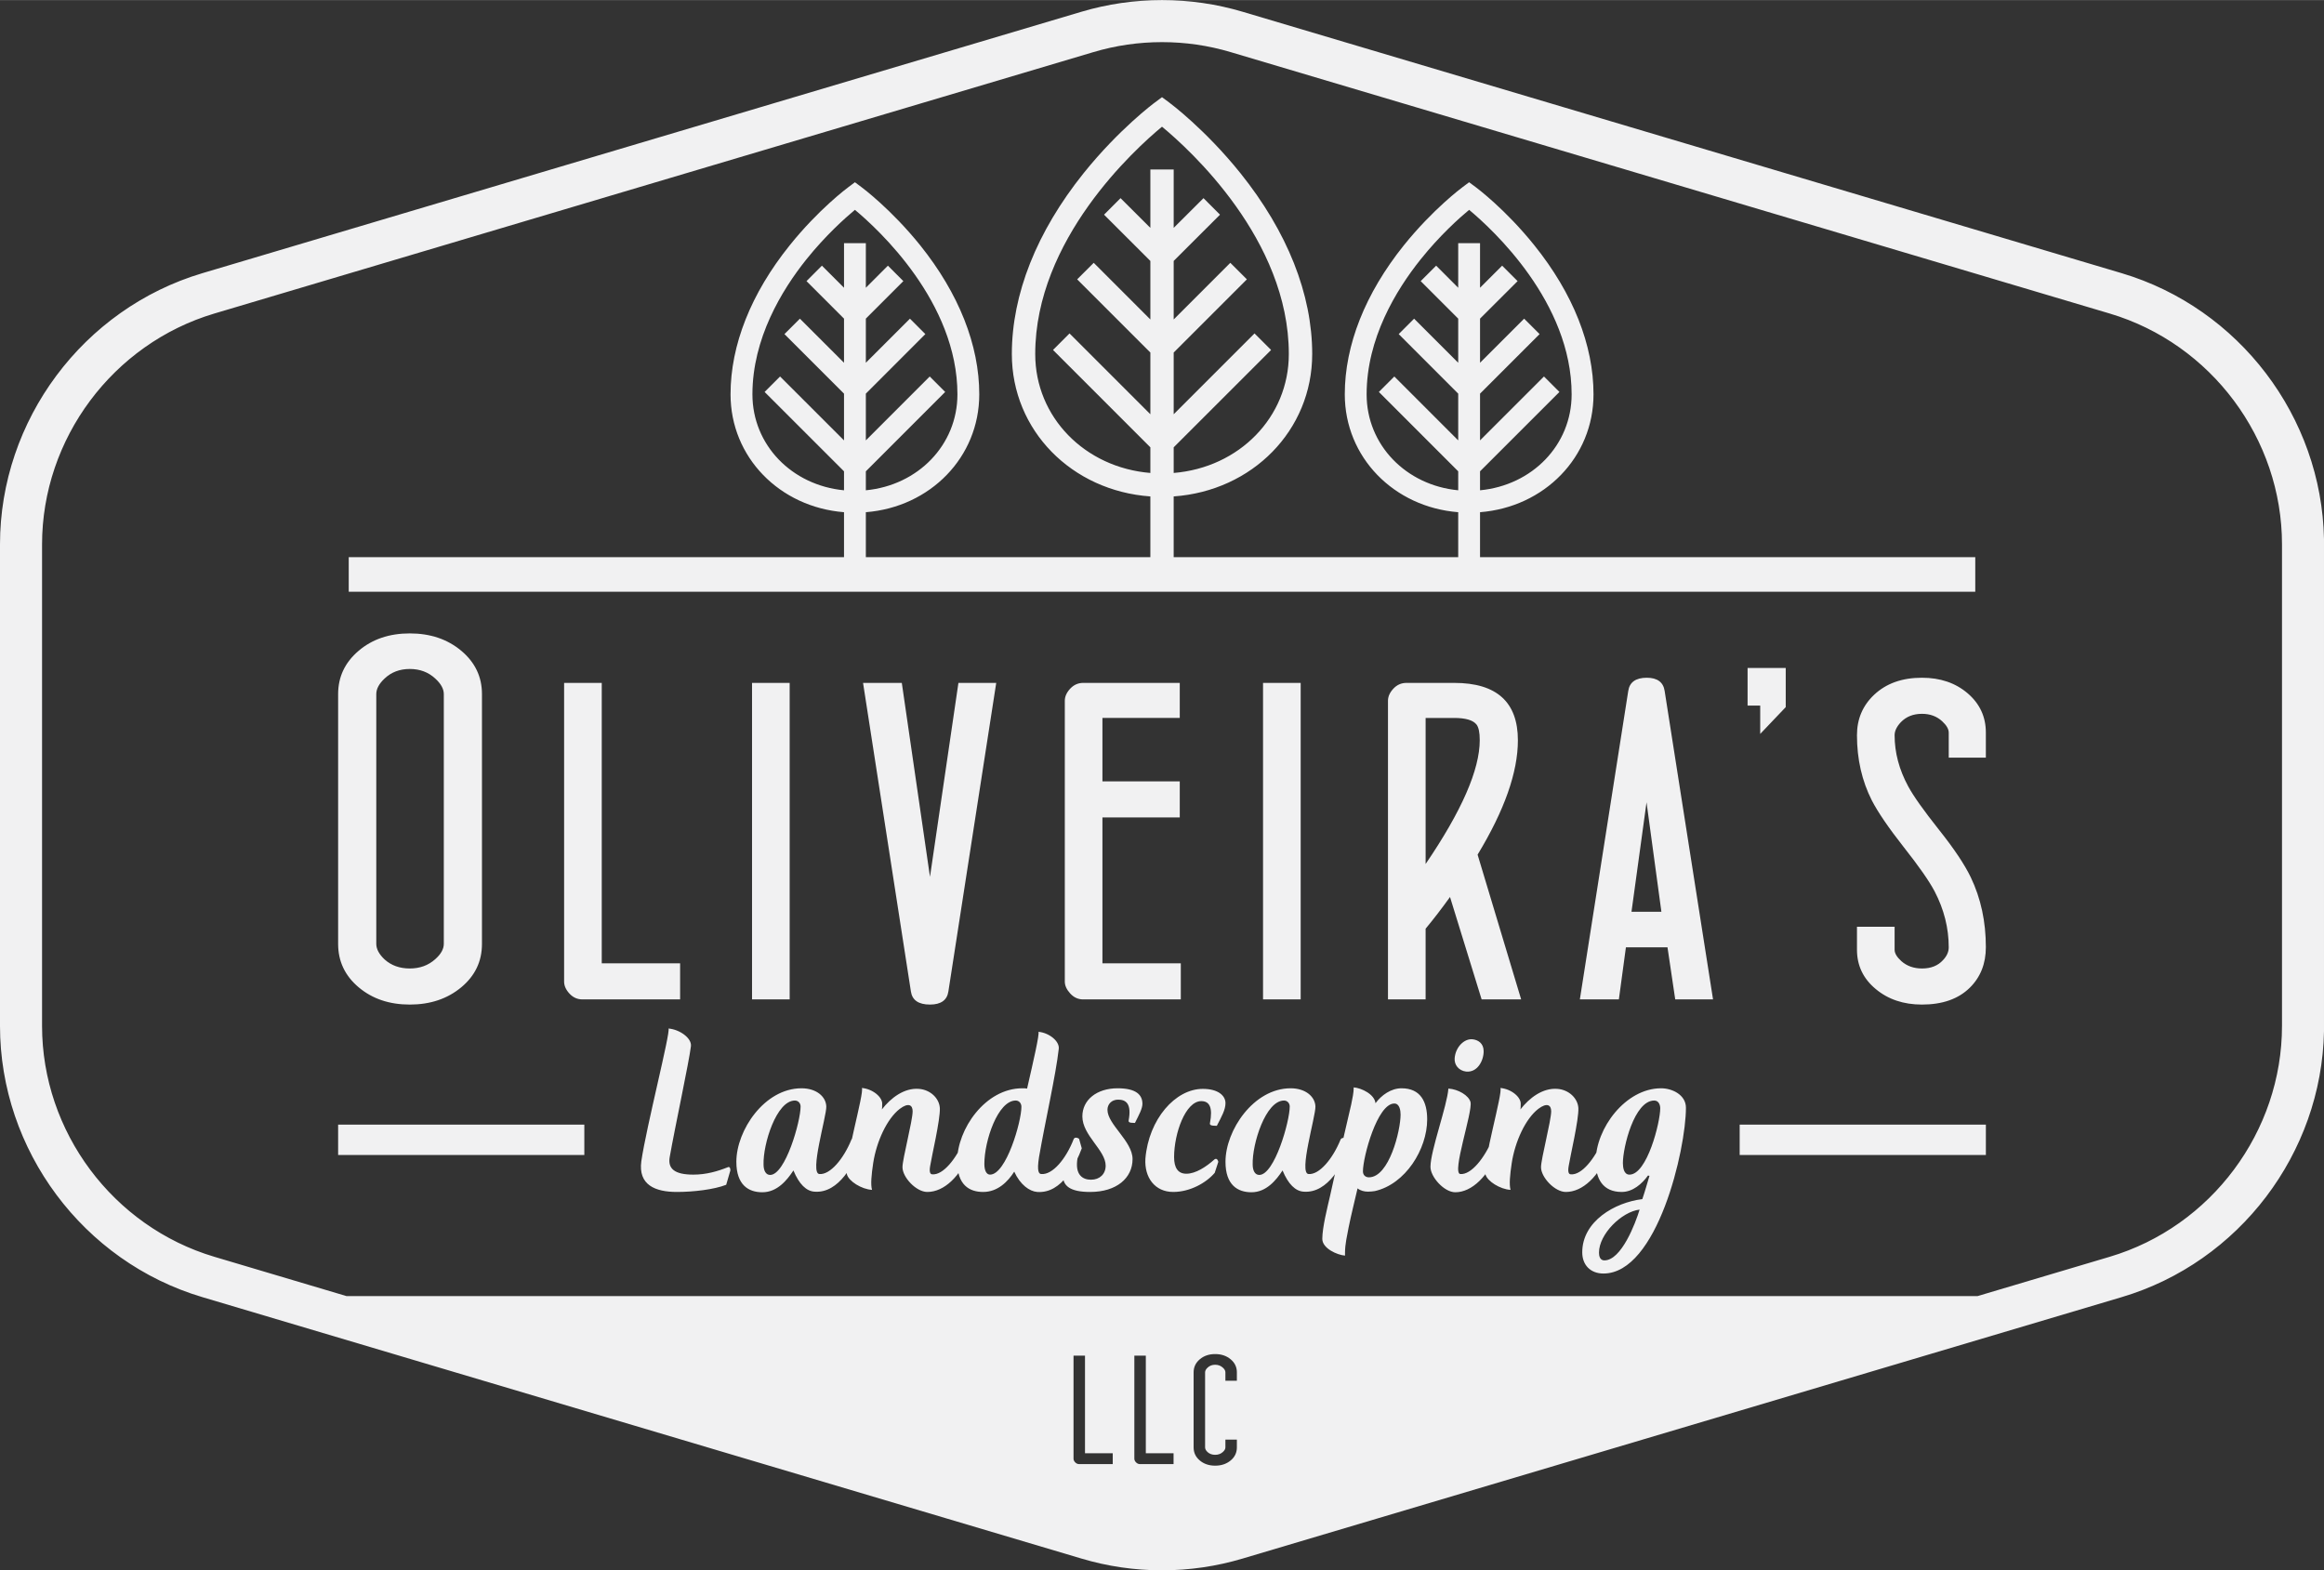 <?xml version="1.0" encoding="UTF-8"?>
<!DOCTYPE svg PUBLIC "-//W3C//DTD SVG 1.1//EN" "http://www.w3.org/Graphics/SVG/1.1/DTD/svg11.dtd">
<!-- Creator: CorelDRAW 2021 (64-Bit) -->
<svg xmlns="http://www.w3.org/2000/svg" xml:space="preserve" width="4.796in" height="3.241in" version="1.1" style="shape-rendering:geometricPrecision; text-rendering:geometricPrecision; image-rendering:optimizeQuality; fill-rule:evenodd; clip-rule:evenodd"
viewBox="0 0 60994.52 41214.1"
 xmlns:xlink="http://www.w3.org/1999/xlink"
 xmlns:xodm="http://www.corel.com/coreldraw/odm/2003">
 <rect x="0" y="0" width="60994.52" height="41214.1" fill="#333333" stroke="none"/>
 <defs>
  <style type="text/css">
   <![CDATA[
    .fil0 {fill:#F1F1F2;fill-rule:nonzero}
   ]]>
  </style>
 </defs>
 <g id="Layer_x0020_1">
  <path class="fil0" d="M30804.08 12411.68l0 -672.96 2556.47 -2555.47 -434.79 -433.94 -2121.68 2121.53 0 -1619.95 1921.01 -1921.01 -434.79 -433.94 -1486.22 1487.07 0 -1536.08 1215.7 -1214.25 -433.34 -433.79 -782.36 780.16 0 -1532.53 -612.18 0 0 1532.53 -782.36 -780.16 -433.34 433.79 1215.7 1214.25 0 1536.08 -1486.22 -1487.07 -434.79 433.94 1921.01 1921.01 0 1619.95 -2121.68 -2121.53 -433.34 433.94 2555.02 2555.47 0 672.96c-1717.43,-141.19 -3021.85,-1461.43 -3021.85,-3121.28 0,-3003.32 2607.39,-5371.03 3327.21,-5967.09 721.28,596.06 3328.61,2957.96 3328.61,5967.09 0,1659.85 -1304.42,2980.09 -3021.8,3121.28zm3635.48 -3121.28c0,-1570.93 -652.94,-3212.16 -1884.61,-4748.19 -923.4,-1148.96 -1836.69,-1830.13 -1874.44,-1858.02l-183.25 -135.38 -181.8 135.38c-39.25,27.89 -951.04,709.06 -1874.44,1858.02 -1231.67,1536.03 -1884.61,3177.26 -1884.61,4748.19 0,2003.87 1573.43,3592.42 3635.48,3737.17l0 2042.22 612.18 0 0 -2042.22c2062.05,-144.75 3635.48,-1733.3 3635.48,-3737.17zm4404.72 3576.15l0 -498.03 2083.88 -2083.18 -405.75 -405.85 -1678.13 1677.27 0 -1227.06 1563.27 -1562.92 -405.75 -404.75 -1157.52 1157.12 0 -1158.27 985.94 -984.49 -405.7 -405.85 -580.24 579.79 0 -1169.89 -572.93 0 0 1169.89 -578.73 -579.79 -405.75 405.85 984.49 984.49 0 1158.27 -1157.57 -1157.12 -404.25 404.75 1561.82 1562.92 0 1227.06 -1676.67 -1677.27 -405.75 405.85 2082.42 2083.18 0 498.03c-1368.41,-130.58 -2403.76,-1189.66 -2403.76,-2518.22 0,-1464.94 770.7,-2733.86 1416.37,-3541.1 504.58,-630.96 1016.48,-1088.18 1273.83,-1301.62 616.59,513.15 2690.3,2422.54 2690.3,4842.72 0,1328.55 -1033.95,2387.64 -2403.81,2518.22zm2978.19 -2518.22c0,-1294.66 -536.58,-2647.64 -1553.06,-3912.06 -757.63,-944.63 -1509.45,-1504.49 -1539.99,-1527.92l-171.63 -127.07 -170.13 127.07c-31.94,23.43 -782.31,583.29 -1542.89,1527.92 -1013.57,1264.41 -1550.15,2617.4 -1550.15,3912.06 0,1649.34 1285.54,2959.11 2976.74,3093.35l0 1641.08 572.93 0 0 -1641.08c1691.24,-134.23 2978.19,-1444.01 2978.19,-3093.35zm-19097.85 2518.22l0 -498.03 2082.42 -2083.18 -405.75 -405.85 -1676.67 1677.27 0 -1227.06 1561.82 -1562.92 -404.3 -404.75 -1157.52 1157.12 0 -1158.27 984.49 -984.49 -405.75 -405.85 -578.73 579.79 0 -1169.89 -572.98 0 0 1169.89 -580.19 -579.79 -404.25 405.85 984.44 984.49 0 1158.27 -1157.52 -1157.12 -405.7 404.75 1563.22 1562.92 0 1227.06 -1678.13 -1677.27 -405.7 405.85 2083.83 2083.18 0 498.03c-1369.81,-130.58 -2403.76,-1189.66 -2403.76,-2518.22 0,-1464.94 769.24,-2733.86 1414.97,-3541.1 506.04,-630.96 1017.93,-1088.18 1275.28,-1301.62 616.59,513.15 2690.25,2422.54 2690.25,4842.72 0,1328.55 -1035.35,2387.64 -2403.76,2518.22zm2976.69 -2518.22c0,-1294.66 -536.53,-2647.64 -1550.1,-3912.06 -760.58,-944.63 -1510.95,-1504.49 -1542.89,-1527.92l-170.18 -127.07 -170.13 127.07c-31.99,23.43 -783.81,583.29 -1541.44,1527.92 -1016.48,1264.41 -1553.06,2617.4 -1553.06,3912.06 0,1649.34 1286.95,2959.11 2978.14,3093.35l0 1641.08 572.98 0 0 -1641.08c1691.19,-134.23 2976.69,-1444.01 2976.69,-3093.35zm-16548.64 5181.13l42689.35 0 0 -907.43 -42689.35 0 0 907.43zm36505.96 14783.75l6461.66 0 0 -796.68 -6461.66 0 0 796.68zm-36784.24 0l6461.61 0 0 -796.68 -6461.61 0 0 796.68zm51017.84 -3388.45c0,2776.06 -1859.87,5268.6 -4519.63,6059.37l-23072.14 6863.01 19600.78 -5830.41 -42806.56 0 19600.83 5830.41 -23072.19 -6863.01c-2659.71,-791.97 -4519.58,-3283.3 -4519.58,-6059.37l0 -12637.59c0,-2775.91 1859.87,-5267.24 4519.58,-6059.32l23072.19 -6861.76c586.04,-174.94 1190.97,-262.36 1801.74,-262.36 612.23,0 1217.15,87.42 1803.2,262.36l23072.14 6861.76c2659.76,792.07 4519.63,3283.4 4519.63,6059.32l0 12637.59zm1102.29 139.89l0 -12917.37c-61.38,-3204.55 -2226.07,-6061.02 -5307.8,-6978.41l-23072.19 -6861.86c-1374.21,-409.36 -2858.93,-409.36 -4233.14,0l-23072.14 6861.86c-3126.49,930.71 -5309.25,3857.28 -5309.25,7118.3l0 12637.59c0,3261.32 2182.76,6188.94 5309.25,7118.45l23072.14 6861.76c686.38,205.28 1398.95,309.12 2115.87,309.12 718.37,0 1430.89,-103.84 2117.27,-309.12l23072.19 -6861.76c3081.73,-916.19 5246.42,-3773.72 5307.8,-6978.56zm-48345.12 -2291.86c0,457.77 -180.39,836.63 -543.44,1138.79 -363.09,302.21 -814.1,453.26 -1350.83,453.26 -536.68,0 -983.18,-151.05 -1341.77,-453.26 -358.54,-302.16 -538.98,-681.02 -538.98,-1138.79l0 -6557.84c0,-453.26 180.44,-832.13 538.98,-1136.54 358.59,-304.46 805.09,-455.52 1341.77,-455.52 536.73,0 987.74,151.05 1350.83,455.52 363.04,304.41 543.44,683.28 543.44,1136.54l0 6557.84zm-1001.26 -2.25l0 -6553.29c0,-137.59 -74.4,-272.87 -225.51,-410.46 -180.39,-166.88 -403.65,-250.29 -667.51,-250.29 -263.81,0 -484.81,83.41 -660.75,250.29 -146.55,137.59 -218.75,272.87 -218.75,410.46l0 6553.29c0,135.28 72.2,272.87 218.75,410.41 175.94,157.86 396.94,236.77 660.75,236.77 263.86,0 487.11,-81.16 667.51,-243.53 151.1,-133.03 225.51,-268.36 225.51,-403.65zm6201.76 1459.03l-2561.82 0c-133.03,0 -245.78,-49.62 -340.51,-151.1 -94.68,-101.49 -142.04,-207.43 -142.04,-317.93l0 -7838.73 987.74 0 0 7360.63 2056.64 0 0 947.13zm2875.45 0l-987.74 0 0 -8307.77 987.74 0 0 8307.77zm5421.4 -8307.77l-1256.05 8100.29c-33.85,227.76 -196.22,342.76 -482.6,342.76 -299.96,0 -466.83,-115.01 -500.63,-342.76l-1256.1 -8100.29 1017.08 0 739.65 5089.75 746.41 -5089.75 992.25 0zm4844.22 8307.77l-2561.82 0c-133.03,0 -245.78,-51.87 -340.51,-155.61 -94.68,-103.74 -142.04,-207.48 -142.04,-313.43l0 -7369.64c0,-110.5 47.36,-216.49 142.04,-317.98 94.73,-101.49 209.73,-151.1 340.51,-151.1l2534.74 0 0 920.1 -2029.55 0 0 1664.26 2029.55 0 0 947.13 -2029.55 0 0 3829.14 2056.64 0 0 947.13zm3146.07 0l-987.74 0 0 -8307.77 987.74 0 0 8307.77zm5786.75 0l-1037.36 0 -829.88 -2688.05c-211.99,293.15 -423.98,572.78 -640.42,832.13l0 1855.92 -987.74 0 0 -7838.68c0,-110.5 47.36,-216.49 142.04,-317.98 94.73,-101.49 209.73,-151.1 342.81,-151.1l1253.8 0c1114.01,0 1671.02,502.88 1671.02,1506.39 0,836.63 -351.78,1837.89 -1057.63,3001.52l1143.35 3799.85zm-1086.97 -6805.88c0,-202.93 -29.29,-338.26 -85.67,-410.41 -92.48,-115.01 -288.69,-171.38 -588.6,-171.38l-746.41 0 0 3833.65c947.13,-1391.39 1420.68,-2473.86 1420.68,-3251.86zm6122.8 6805.88l-992.25 0 -202.93 -1366.6 -1091.48 0 -184.9 1366.6 -1023.84 0 1269.62 -8093.53c33.85,-232.27 196.22,-349.52 487.11,-349.52 277.38,0 435.24,117.26 469.04,349.52l1269.62 8093.53zm-1355.29 -2300.17l-390.13 -2873 -394.64 2873 784.76 0zm3263.33 -5371.64l-669.76 703.55 0 -744.16 -331.5 0 0 -987.74 1001.26 0 0 1028.34zm5252.32 6300.7c0,430.73 -139.84,787.02 -421.72,1064.39 -299.91,295.45 -719.38,442 -1256.05,442 -484.86,0 -890.76,-137.54 -1215.5,-410.41 -326.99,-272.87 -489.36,-615.63 -489.36,-1030.6l0 -602.07 987.74 0 0 604.32c0,92.48 58.63,191.71 178.14,299.96 146.6,128.52 326.99,191.66 541.23,191.66 234.52,0 417.17,-72.15 550.25,-218.75 101.44,-105.94 151.05,-218.75 151.05,-336.01 0,-507.39 -124.02,-996.75 -369.8,-1468.04 -142.09,-270.62 -412.71,-658.49 -811.85,-1163.63 -399.14,-507.39 -676.52,-915.59 -836.63,-1224.51 -259.35,-511.89 -390.13,-1082.47 -390.13,-1711.62 0,-423.98 148.85,-775.75 448.76,-1059.89 317.98,-299.96 735.15,-448.76 1256.1,-448.76 480.3,0 879.49,135.28 1199.68,408.15 317.98,272.87 478.1,615.63 478.1,1030.6l0 658.49 -974.22 0 0 -656.24c0,-92.48 -56.38,-191.71 -171.38,-297.7 -142.04,-130.78 -317.93,-196.17 -529.92,-196.17 -227.76,0 -412.71,72.15 -554.75,218.75 -110.5,117.26 -164.62,232.27 -164.62,342.76 0,457.77 119.51,904.28 356.28,1341.77 139.84,259.35 410.46,638.22 807.34,1138.84 399.14,500.63 676.52,917.79 836.63,1251.55 263.86,552.5 394.64,1161.38 394.64,1831.13zm-32950.54 5860.15c0,-117.66 -62.74,-86.27 -62.74,-86.27 -274.52,109.75 -572.48,196.02 -909.68,196.02 -494.07,0 -674.41,-156.81 -619.54,-462.68 133.33,-760.63 509.74,-2509.45 556.81,-2909.4 23.53,-211.74 -298,-439.15 -588.2,-462.68 54.92,101.94 -580.29,2572.19 -713.62,3481.87 -86.27,627.4 368.6,807.75 933.22,807.75 431.33,0 972.42,-62.74 1293.95,-188.21l109.8 -376.41zm3332.87 -831.28c-125.47,-62.74 -156.86,23.53 -156.86,23.53 -203.88,501.88 -556.81,925.41 -839.09,901.82 -266.61,-15.67 188.21,-1513.5 180.39,-1772.3 -7.86,-258.8 -258.8,-478.35 -650.93,-478.35 -972.42,0 -1709.57,1105.7 -1709.57,1929.12 0,611.73 321.54,799.93 682.28,799.93 392.08,0 650.88,-321.54 815.56,-572.48 149,360.69 337.21,541.08 548.94,556.76 658.74,54.92 1050.88,-768.49 1199.83,-1160.62l-70.55 -227.41zm-2289.91 948.94c-109.75,0 -172.53,-109.85 -172.53,-274.52 -15.67,-533.27 337.21,-1678.23 823.42,-1678.23 86.27,0 149.05,70.6 149.05,156.86 0,392.13 -399.99,1795.89 -799.93,1795.89l0 0zm5230.69 -933.27c-86.27,-86.27 -133.33,7.86 -133.33,7.86 -211.74,501.88 -556.76,933.22 -839.09,909.68 -62.74,0 -86.27,-70.6 -54.87,-235.27 31.34,-211.74 266.61,-1207.69 250.94,-1505.69 -15.67,-250.94 -243.13,-478.35 -548.94,-501.88 -384.32,-31.39 -737.15,235.27 -972.47,539.83 7.86,-31.39 7.86,-62.79 7.86,-124.22 23.53,-196.07 -250.94,-415.61 -533.22,-439.1 70.55,117.56 -470.54,1961.76 -392.13,2266.32 47.06,180.39 384.27,392.13 658.74,407.8 -39.2,-141.14 -15.67,-392.08 31.39,-704.51 86.22,-562.01 360.74,-1163.23 697.95,-1422.03 227.41,-171.18 337.21,-100.64 337.21,62.74 0,249.64 -266.66,1250.8 -266.66,1469.09 0,265.31 360.74,649.58 650.88,649.58 439.2,0 870.48,-399.94 1137.09,-1079.61l-31.34 -300.61zm2878.05 -15.67c-109.8,-70.6 -141.14,7.86 -141.14,7.86 -203.93,525.41 -556.81,941.08 -847,917.49 -62.69,0 -125.47,-54.87 -62.69,-447.01 164.67,-948.89 439.1,-2140.85 517.55,-2838.8 23.53,-203.88 -258.8,-423.47 -533.27,-447.01 31.39,62.74 -133.33,768.54 -298,1490.02 -39.2,-7.86 -78.41,-7.86 -125.47,-7.86 -972.42,0 -1709.57,1074.36 -1709.57,1913.45 0,627.4 321.54,807.75 682.28,807.75 384.27,0 650.88,-274.47 815.56,-533.27 156.86,345.07 399.99,517.6 603.87,533.27 658.74,47.06 1019.43,-745.01 1168.48,-1144.95l-70.6 -250.94zm-2336.97 941.03c-86.22,0 -149,-94.08 -149,-282.28 0,-603.82 352.93,-1662.55 823.42,-1662.55 86.27,0 149.05,70.6 149.05,164.72 0,392.08 -399.99,1780.11 -823.47,1780.11zm3803.41 -1356.64c109.8,-219.6 196.07,-376.41 196.07,-501.88 0,-235.27 -164.67,-407.8 -650.88,-407.8 -548.94,0 -925.35,305.81 -925.35,737.15 0,501.88 611.68,886.15 611.68,1293.95 0,219.55 -156.86,368.6 -384.32,368.6 -219.55,0 -431.28,-125.47 -352.88,-572.48 15.67,-54.92 0,-78.46 -180.34,-78.46 -117.61,235.27 -203.88,399.94 -203.88,541.13 0,266.61 180.34,431.28 713.62,431.28 697.95,0 1113.56,-368.6 1113.56,-862.62 0,-470.54 -658.74,-909.68 -658.74,-1293.95 0,-141.14 101.94,-266.61 282.33,-266.61 211.74,0 352.88,117.61 274.47,541.08 -7.86,47.06 7.81,70.6 164.67,70.6zm2187.97 1020.78c-31.39,-124.17 -101.94,-62.79 -101.94,-62.79 -219.6,196.07 -494.07,375.16 -737.15,375.16 -219.6,0 -321.54,-155.51 -321.54,-436.54 0,-618.24 297.95,-1469.09 713.62,-1469.09 219.6,0 305.86,171.18 227.41,577.68 -7.81,47.06 15.67,70.6 180.39,70.6 125.47,-241.83 227.41,-422.17 227.41,-594.71 0,-194.76 -188.21,-375.11 -596.01,-375.11 -721.48,0 -1419.43,797.28 -1505.69,1828.53 -31.34,500.58 250.94,876.99 729.34,876.99 439.15,0 862.62,-235.27 1090.03,-501.88l94.13 -288.84zm3364.26 -605.17c-125.47,-62.74 -156.86,23.53 -156.86,23.53 -203.88,501.88 -556.81,925.41 -839.09,901.82 -266.66,-15.67 188.21,-1513.5 180.34,-1772.3 -7.81,-258.8 -258.75,-478.35 -650.88,-478.35 -972.42,0 -1709.57,1105.7 -1709.57,1929.12 0,611.73 321.54,799.93 682.28,799.93 392.08,0 650.88,-321.54 815.56,-572.48 149,360.69 337.21,541.08 548.94,556.76 658.74,54.92 1050.88,-768.49 1199.83,-1160.62l-70.55 -227.41zm-2289.91 948.94c-109.75,0 -172.53,-109.85 -172.53,-274.52 -15.67,-533.27 337.21,-1678.23 823.42,-1678.23 86.27,0 149.05,70.6 149.05,156.86 0,392.13 -399.99,1795.89 -799.93,1795.89l0 0zm2580.05 352.83c78.46,62.79 180.39,86.27 274.47,86.27 62.74,0 125.47,-7.81 180.39,-15.67 799.88,-180.39 1372.36,-1097.89 1372.36,-1882.1 0,-462.68 -172.53,-815.56 -674.41,-815.56 -274.47,0 -525.41,180.34 -682.28,392.08 -23.53,-235.22 -368.6,-399.89 -572.48,-415.61 0,7.81 0,15.72 0,23.53 0,203.88 -117.61,643.02 -164.67,854.76 -149,658.74 -313.68,1309.63 -454.87,1968.37 -70.55,305.86 -203.88,831.28 -203.88,1129.28 0,250.94 392.13,423.47 596.01,439.15 0,-23.53 0,-47.06 0,-78.41 0,-219.6 54.87,-447.01 94.08,-658.74 70.6,-345.07 156.86,-690.14 235.27,-1027.34zm298 -290.14c-94.08,0 -156.86,-62.69 -156.86,-156.86 0,-376.41 376.46,-1780.11 823.47,-1780.11 141.14,0 164.67,188.21 164.67,290.14 0,415.61 -298,1646.83 -831.28,1646.83zm2548.66 -2776.06c298.05,31.34 462.73,-282.33 462.73,-533.27 0,-211.74 -149,-298 -290.14,-313.68 -219.6,-23.53 -447.01,203.88 -470.59,494.07 -15.67,180.34 109.85,329.35 298,352.88zm823.42 1772.3c-86.22,-94.13 -125.47,-7.86 -125.47,-7.86 -211.74,509.74 -564.62,948.94 -846.9,925.35 -235.27,-15.67 329.35,-1631.11 266.61,-1889.96 -47.06,-172.48 -321.49,-337.16 -580.34,-352.83 -31.34,447.01 -470.49,1631.11 -470.49,2054.59 0,266.66 360.74,666.6 650.88,666.6 439.15,0 870.48,-423.47 1137.09,-1097.89l-31.39 -298zm2901.64 7.81c-86.27,-86.27 -133.33,7.86 -133.33,7.86 -211.74,501.88 -556.81,933.22 -839.14,909.68 -62.69,0 -86.22,-70.6 -54.87,-235.27 31.39,-211.74 266.61,-1207.69 250.94,-1505.69 -15.67,-250.94 -243.08,-478.35 -548.94,-501.88 -384.27,-31.39 -737.15,235.27 -972.42,539.83 7.86,-31.39 7.86,-62.79 7.86,-124.22 23.53,-196.07 -250.94,-415.61 -533.27,-439.1 70.6,117.56 -470.54,1961.76 -392.08,2266.32 47.01,180.39 384.22,392.13 658.74,407.8 -39.25,-141.14 -15.67,-392.08 31.34,-704.51 86.27,-562.01 360.74,-1163.23 697.95,-1422.03 227.41,-171.18 337.21,-100.64 337.21,62.74 0,249.64 -266.66,1250.8 -266.66,1469.09 0,265.31 360.79,649.58 650.93,649.58 439.15,0 870.48,-399.94 1137.09,-1079.61l-31.34 -300.61zm1090.03 956.75c-62.74,203.88 -117.66,407.8 -188.21,611.68 -721.48,86.27 -1576.29,580.34 -1576.29,1395.89 0,337.21 219.6,556.81 556.81,556.81 1411.56,0 2164.44,-3254.51 2164.44,-4352.35 0,-337.21 -360.74,-509.74 -650.93,-509.74 -933.17,0 -1717.38,1050.83 -1717.38,1921.31 0,454.82 188.21,799.88 682.23,799.88 290.19,0 533.27,-211.74 690.14,-431.28l39.2 7.81zm-525.41 -31.39c-149,0 -172.53,-188.16 -172.53,-305.81 0,-407.8 298,-1639.02 823.42,-1639.02 117.66,0 156.86,117.66 156.86,203.93 0,368.55 -345.07,1740.91 -807.75,1740.91l0 0zm266.61 917.54c-109.8,360.74 -478.35,1333.16 -925.35,1333.16 -117.61,0 -141.14,-117.61 -141.14,-203.88 0,-486.21 595.96,-1074.36 1066.5,-1129.28l0 0zm-13827.95 6680.61l-878.09 0c-41.36,0 -76.6,-14.92 -106.44,-45.41 -29.84,-30.54 -44.76,-63.04 -44.76,-97.63l0 -2704.82 301.06 0 0 2563.13 728.24 0 0 284.74zm1596.21 0l-878.09 0c-41.36,0 -76.6,-14.92 -106.44,-45.41 -29.84,-30.54 -44.76,-63.04 -44.76,-97.63l0 -2704.82 301.06 0 0 2563.13 728.24 0 0 284.74zm1661.3 -437.99c0,137.64 -54.22,251.54 -163.37,342.36 -109.2,90.87 -244.78,136.28 -406.2,136.28 -161.37,0 -295.6,-45.41 -403.4,-136.28 -107.85,-90.82 -162.07,-204.73 -162.07,-342.36l0 -1971.82c0,-136.28 54.22,-250.19 162.07,-341.76 107.8,-91.47 242.03,-136.94 403.4,-136.94 161.42,0 297,45.46 406.2,136.94 109.15,90.87 163.37,204.83 163.37,341.11l0 221.7 -301.01 0 0 -221.7c0,-40.71 -22.38,-81.36 -67.84,-122.07 -54.22,-50.17 -121.36,-75.25 -200.72,-75.25 -79.31,0 -145.75,25.08 -198.67,75.25 -44.06,41.36 -65.74,82.06 -65.74,123.42l0 1970.42c0,40.71 21.68,82.06 65.74,123.42 52.92,47.46 119.36,71.2 198.67,71.2 79.36,0 146.5,-24.43 200.72,-73.25 45.46,-40 67.84,-80.01 67.84,-121.36l0 -204.08 301.01 0 0 204.78z"/>
 </g>
</svg>
